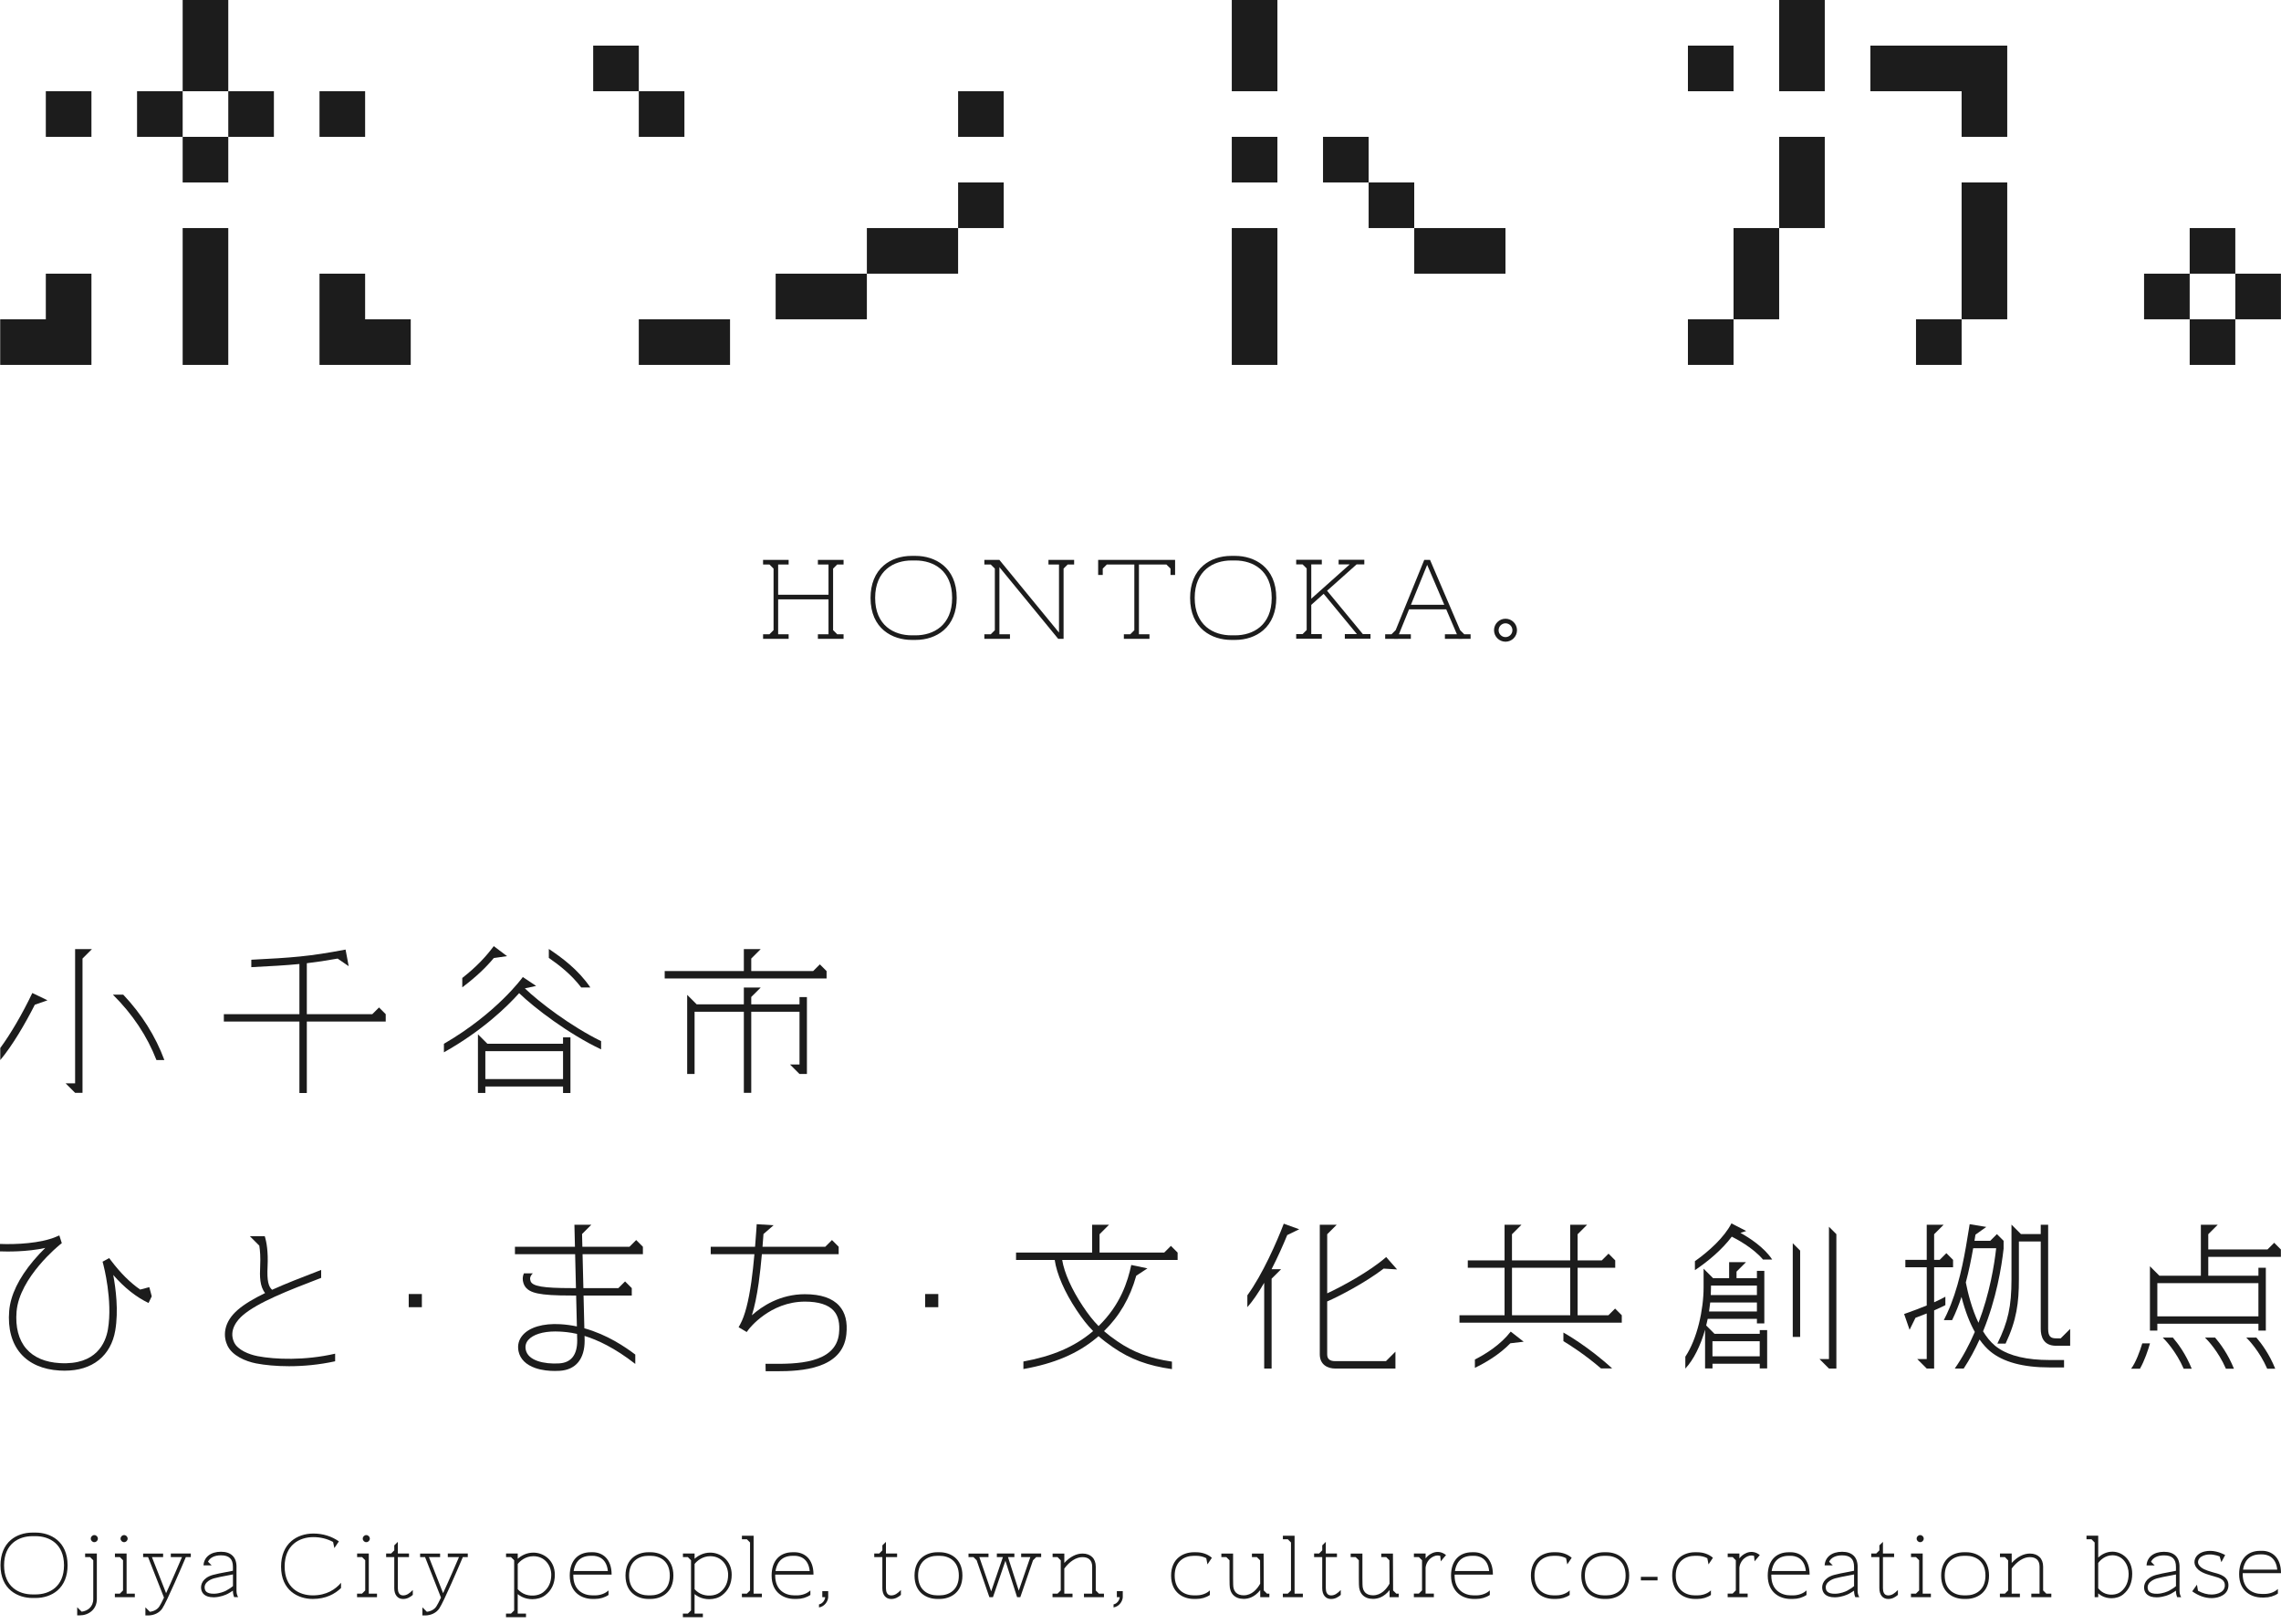 <svg width="250" height="178" viewBox="0 0 250 178" fill="none" xmlns="http://www.w3.org/2000/svg">
<g clip-path="url(#clip0_11127_8817)">
<path d="M8.232 119.781H9.043V105.064L10.08 104.024H8.232V118.742H7.195L8.232 119.779V119.781Z" fill="#1C1C1C"/>
<path d="M81.526 119.781H82.338V110.892H87.627V116.675L86.588 116.676L87.627 117.716H88.439V109.287H87.627V110.08H82.338V109.275L83.377 108.238L81.526 108.237V110.08H76.355L75.316 109.042L75.315 110.08V117.716H76.127V110.892H81.526V119.781Z" fill="#1C1C1C"/>
<path d="M61.709 119.803H62.521V113.7H61.709V114.403H53.42L52.383 113.366V114.403V119.794H53.195V119.087H61.71V119.802L61.709 119.803ZM53.195 118.275V115.214H61.71V118.275H53.195Z" fill="#1C1C1C"/>
<path d="M12.373 109.019C14.526 111.152 16.129 113.561 17.148 116.189H18.015C17.049 113.575 15.537 111.17 13.507 109.019H12.372H12.373Z" fill="#1C1C1C"/>
<path d="M42.274 111.158L41.541 110.424L40.806 111.158H33.628V105.574C34.672 105.452 35.735 105.294 37.005 105.066L38.215 105.898L38.025 104.877L37.873 104.079C33.833 104.848 31.985 104.966 27.544 105.193V106.007C29.742 105.895 31.311 105.808 32.816 105.66V111.158H24.534V111.97H32.816V119.802H33.628V111.97H42.275V111.159L42.274 111.158Z" fill="#1C1C1C"/>
<path d="M88.225 141.852C85.495 141.852 83.51 143.174 82.407 144.162C82.699 143.241 82.945 142.065 83.153 140.612C83.291 139.646 83.408 138.509 83.503 137.464H91.919V136.652L91.185 135.916L90.449 136.652H83.572C83.615 136.126 83.651 135.648 83.678 135.257L84.782 134.297L82.936 134.177C82.935 134.196 82.871 135.27 82.756 136.652H77.896V137.464H82.686C82.595 138.476 82.481 139.569 82.348 140.497C82.034 142.695 81.638 144.209 81.14 145.127L80.953 145.472L81.841 145.997L82.059 145.704C82.082 145.674 84.363 142.665 88.224 142.665C89.719 142.665 90.779 143.001 91.374 143.663C91.883 144.229 92.072 145.049 91.953 146.172C91.597 149.524 87.07 149.496 84.637 149.481C84.354 149.48 84.109 149.477 83.901 149.481L83.918 150.293C84.115 150.288 84.355 150.291 84.632 150.293C84.798 150.293 84.975 150.295 85.162 150.295C87.798 150.295 92.356 150.071 92.761 146.258C92.905 144.893 92.65 143.867 91.979 143.121C91.223 142.28 89.959 141.853 88.224 141.853L88.225 141.852Z" fill="#1C1C1C"/>
<path d="M54.121 105.006L55.573 104.798L54.118 103.702C53.261 104.837 52.319 105.888 50.666 107.193V108.219C52.272 107.004 53.284 106.008 54.121 105.006Z" fill="#1C1C1C"/>
<path d="M63.704 108.235H64.705C63.371 106.265 61.546 104.94 60.152 104.01V104.992C61.293 105.779 62.634 106.825 63.704 108.235Z" fill="#1C1C1C"/>
<path d="M56.9 108.857C58.579 110.484 62.34 113.346 65.882 115.016V114.115C62.569 112.487 59.13 109.87 57.524 108.331L58.761 108.063L57.303 107.089C57.273 107.131 54.461 111.035 48.654 114.406V115.34C52.832 112.993 55.532 110.38 56.899 108.856L56.9 108.857Z" fill="#1C1C1C"/>
<path d="M165.576 145.95C164.477 147.38 162.848 148.401 161.65 149.013V149.922C162.768 149.386 164.301 148.502 165.538 147.23L166.997 147.059L165.576 145.95Z" fill="#1C1C1C"/>
<path d="M171.351 146.056V146.997C172.079 147.437 173.726 148.488 175.474 149.989H176.697C174.048 147.559 171.462 146.116 171.352 146.055L171.351 146.056Z" fill="#1C1C1C"/>
<path d="M28.221 148.638C27.288 148.459 26.059 147.961 25.669 147.15C25.004 145.768 26.093 144.614 26.591 144.181C28.256 142.739 31.585 141.455 35.109 140.097L35.2 140.062V139.192L34.817 139.34C33.047 140.023 31.326 140.685 29.823 141.367C29.427 141.019 29.248 140.391 29.326 138.826C29.408 137.181 29.213 136.121 29.017 135.493H27.382L28.42 136.531C28.508 137.082 28.563 137.822 28.515 138.786C28.459 139.917 28.47 140.991 29.056 141.726C27.841 142.314 26.806 142.921 26.059 143.567C25.325 144.203 24.872 144.908 24.714 145.663C24.547 146.453 24.743 147.098 24.938 147.502C25.458 148.582 26.896 149.21 28.068 149.437C29.015 149.619 30.261 149.745 31.676 149.745C33.22 149.745 34.963 149.594 36.731 149.204V148.372C33.403 149.137 30.155 149.012 28.222 148.64L28.221 148.638Z" fill="#1C1C1C"/>
<path d="M46.237 141.833H44.796V143.276H46.237V141.833Z" fill="#1C1C1C"/>
<path d="M102.838 141.833H101.396V143.276H102.838V141.833Z" fill="#1C1C1C"/>
<path d="M140.702 134.123C139.965 136.075 138.357 139.721 136.712 141.973V143.273C137.296 142.613 137.912 141.719 138.557 140.6V149.998H139.369V140.153L140.408 139.115H139.369H139.364C140.038 137.802 140.642 136.444 141.082 135.369L142.396 134.736L140.702 134.123Z" fill="#1C1C1C"/>
<path d="M233.572 150.021H234.539C235.055 149.126 235.44 147.944 235.643 147.24H234.797C234.528 148.126 234.082 149.347 233.572 150.021Z" fill="#1C1C1C"/>
<path d="M237.041 146.608C237.288 146.85 238.49 148.083 239.335 150.021H240.181L240.21 150.01C239.579 148.438 238.721 147.274 238.149 146.608H237.04H237.041Z" fill="#1C1C1C"/>
<path d="M241.67 146.608C241.917 146.849 243.117 148.075 243.964 150.021H244.81L244.839 150.01C244.208 148.438 243.35 147.274 242.778 146.608H241.67Z" fill="#1C1C1C"/>
<path d="M246.195 146.608C246.442 146.85 247.644 148.083 248.489 150.021H249.335L249.364 150.01C248.733 148.438 247.875 147.274 247.303 146.608H246.194H246.195Z" fill="#1C1C1C"/>
<path d="M225.346 146.69C224.796 146.69 224.479 146.52 224.479 145.646V134.242H223.667V135.262H221.497L220.461 134.226V135.262V140.233C220.461 143.182 220.084 144.896 218.914 147.266H219.815C221.034 144.677 221.273 142.768 221.273 140.233V136.074H223.667V145.647C223.667 146.494 223.958 147.503 225.346 147.503H226.892V145.654L225.854 146.691H225.345L225.346 146.69Z" fill="#1C1C1C"/>
<path d="M213.215 142.129C212.856 142.327 212.449 142.53 211.983 142.739V138.901H214.058V138.089L213.324 137.355L212.59 138.089H211.983V135.278L213.019 134.242H211.171V138.09H208.829V138.902H211.171V143.089C210.463 143.381 209.643 143.69 208.695 144.024L209.292 145.754L209.94 144.438C210.38 144.276 210.79 144.118 211.171 143.965V148.961H210.134L211.171 149.998H211.983V143.627C212.44 143.429 212.849 143.237 213.215 143.048V142.129Z" fill="#1C1C1C"/>
<path d="M192.867 146.193H187.912L187 145.28C187.06 145.042 187.115 144.801 187.167 144.556H192.56V145.054H193.372V139.296H192.56V140.095H190.325V139.377L191.364 138.339H189.514V140.094H187.755L186.716 139.055V140.094V141.095C186.716 143.548 186.02 146.744 184.714 148.699V150.005C185.619 149.036 186.378 147.504 186.878 145.74V146.19V149.985H187.69V149.472H192.87V149.985H193.682V145.789H192.87V146.19L192.867 146.193ZM187.314 143.744C187.365 143.418 187.408 143.089 187.441 142.759H192.559V143.744H187.314ZM192.559 140.907V141.947H187.503C187.518 141.663 187.526 141.38 187.526 141.096V140.907H192.559ZM187.687 148.662V147.005H192.867V148.662H187.687Z" fill="#1C1C1C"/>
<path d="M197.298 137.074L196.488 136.264L196.487 137.074V146.536H197.298V137.075H197.299H197.298V137.074Z" fill="#1C1C1C"/>
<path d="M190.756 135.128L191.39 134.925L189.767 134.09C188.986 135.615 187.31 137.14 185.765 138.233V139.216C187.161 138.287 188.749 136.964 189.805 135.545C190.253 135.767 192.133 136.746 193.224 138.052H194.231C193.358 136.709 191.703 135.654 190.756 135.128Z" fill="#1C1C1C"/>
<path d="M5.202 109.64L4.27 109.186L3.541 108.84C2.445 111.14 1.163 113.325 0.03 114.867V116.19C1.364 114.597 2.763 112.206 3.816 110.123L5.202 109.641V109.64Z" fill="#1C1C1C"/>
<path d="M90.593 106.435L89.859 105.7L89.122 106.435H89.124H82.338V105.063L83.377 104.024H81.526V106.435H72.852V107.247H90.594V106.435H90.593Z" fill="#1C1C1C"/>
<path d="M16.631 142.082L16.364 141.079L15.364 141.345C14.266 140.586 13.214 139.539 12.177 138.173L11.966 137.894L11.242 138.29L11.325 138.598C11.336 138.637 12.372 142.543 11.829 145.703C11.575 147.186 10.553 149.64 6.565 149.406C4.945 149.312 3.707 148.782 2.884 147.833C2.043 146.863 1.673 145.452 1.816 143.752C2.129 140.003 6.511 136.467 6.555 136.431L6.774 136.256L6.503 135.411L6.094 135.581C4.449 136.268 1.798 136.42 0 136.343V137.157C0.694 137.185 2.952 137.23 4.961 136.779C4.579 137.153 4.129 137.622 3.672 138.166C2.049 140.096 1.153 141.952 1.008 143.685C0.847 145.608 1.285 147.227 2.273 148.367C3.231 149.472 4.699 150.111 6.519 150.217C6.709 150.228 6.894 150.234 7.077 150.234C8.602 150.234 9.861 149.845 10.824 149.075C11.774 148.316 12.399 147.197 12.631 145.839C13.005 143.66 12.688 141.221 12.411 139.744C13.646 141.156 14.922 142.165 16.282 142.815L16.632 142.082C16.632 142.082 16.631 142.082 16.63 142.082H16.631Z" fill="#1C1C1C"/>
<path d="M70.461 136.652L69.727 135.916L68.991 136.652H63.828L63.794 135.256L64.808 134.242H62.957L63.015 136.652H56.439V137.464H63.035L63.125 141.184H62.639C59.514 141.184 58.339 140.982 58.15 140.413C58.059 140.14 58.072 139.886 58.401 139.566H57.418C57.264 139.911 57.25 140.279 57.38 140.67C57.623 141.403 58.337 141.642 58.933 141.768C59.686 141.928 60.795 141.997 62.64 141.997H63.146L63.228 145.385C62.644 145.262 62.034 145.177 61.402 145.14C59.537 145.033 58.036 145.472 57.285 146.342C56.853 146.843 56.697 147.451 56.831 148.102C57.007 148.956 57.648 149.594 58.682 149.949C59.424 150.203 60.215 150.265 60.808 150.265C61.023 150.265 61.212 150.257 61.362 150.248C63.113 150.132 64.078 148.954 64.078 146.931L64.067 146.425C65.501 146.866 67.379 147.739 69.628 149.495V148.469C68.51 147.623 66.557 146.289 64.046 145.586L63.959 141.997H69.243V141.185L68.509 140.45L67.773 141.185H63.94L63.85 137.465H70.463V136.653L70.461 136.652ZM61.305 149.435C60.444 149.493 59.583 149.399 58.942 149.18C58.185 148.92 57.74 148.502 57.623 147.936C57.541 147.536 57.633 147.178 57.897 146.871C58.412 146.273 59.5 145.935 60.858 145.935C61.019 145.935 61.185 145.94 61.353 145.949C61.753 145.972 62.391 146.008 63.245 146.203L63.263 146.934C63.262 148.508 62.602 149.349 61.305 149.434V149.435Z" fill="#1C1C1C"/>
<path d="M128.335 136.555L127.599 137.29H120.512V135.28L121.55 134.242H119.7V137.29H111.36V138.102H115.598C115.816 139.629 116.689 141.641 118.001 143.608C118.621 144.541 119.177 145.254 119.806 145.891C119.757 145.933 119.708 145.976 119.658 146.018C117.726 147.627 115.34 148.649 112.166 149.229V150.055C115.557 149.454 118.104 148.37 120.178 146.642C120.254 146.579 120.328 146.516 120.402 146.452C120.869 146.863 121.387 147.258 122.003 147.682C123.891 148.979 125.818 149.692 128.446 150.063V149.242C126.009 148.885 124.212 148.216 122.463 147.013C121.899 146.626 121.424 146.267 121.001 145.9C122.694 144.247 123.858 142.244 124.534 139.827L125.76 139.021L123.989 138.648C123.604 140.44 122.814 143.012 120.405 145.346C119.806 144.741 119.279 144.064 118.676 143.159C117.459 141.333 116.642 139.493 116.417 138.103H129.068V137.291L128.334 136.556L128.335 136.555Z" fill="#1C1C1C"/>
<path d="M153.123 139.139L151.926 137.779C150.113 139.376 146.993 141.053 145.462 141.758V135.28L146.501 134.242H144.65V148.444C144.65 149.592 145.527 150.001 146.347 150.001H152.941V148.151L151.902 149.189H146.346C145.742 149.189 145.461 148.952 145.461 148.444V142.647C146.733 142.097 149.605 140.612 151.669 139.034L151.656 139.046L153.123 139.138V139.139Z" fill="#1C1C1C"/>
<path d="M177.75 144.161L177.016 143.426L176.28 144.161H172.909V138.956H177.03V138.144L176.296 137.409L175.56 138.144H172.908V135.28L173.946 134.242H172.096V138.144H165.714V135.28L166.753 134.242H164.902V138.144H160.872V138.956H164.902V144.161H159.959V144.973H177.749V144.161H177.75ZM172.098 144.161H165.716V138.956H172.098V144.161Z" fill="#1C1C1C"/>
<path d="M201.267 135.27L200.457 134.459L200.456 135.27V148.962V148.961H199.418L200.456 149.998V149.997V149.998H201.268V135.271V135.27H201.267Z" fill="#1C1C1C"/>
<path d="M249.986 136.948L249.253 136.215L248.52 136.948H242.029V135.277L243.064 134.242H241.217V139.825H236.671L235.635 138.789V145.84H236.447V145.09H247.526V145.84H248.338V138.954H247.526V139.827H242.029V137.76H249.987V136.949L249.986 136.948ZM247.525 140.637V144.278H236.446V140.637H247.525Z" fill="#1C1C1C"/>
<path d="M219.002 147.754C218.928 147.704 218.857 147.653 218.788 147.599C218.739 147.561 218.689 147.524 218.642 147.484C218.145 147.07 217.716 146.529 217.346 145.921C218.803 142.362 219.375 138.866 219.597 136.86V136.811V136.247V135.999L218.864 135.266L218.131 135.999H216.404C216.443 135.769 216.479 135.543 216.515 135.324L217.699 134.48L215.878 134.177C215.843 134.394 215.807 134.618 215.769 134.849C215.395 137.168 214.907 140.193 213.829 142.954C213.781 143.077 213.731 143.201 213.68 143.324C213.486 143.791 213.275 144.25 213.044 144.695H213.953C214.355 143.873 214.695 143.015 214.983 142.147C215.405 143.798 215.916 145.045 216.442 145.985C215.857 147.351 215.136 148.718 214.246 149.999H215.225C215.899 148.97 216.473 147.896 216.961 146.817C217.367 147.395 217.765 147.811 218.123 148.109C219.533 149.283 221.72 149.878 224.627 149.878H226.222V149.066H224.627C222.159 149.066 220.272 148.623 219.003 147.754H219.002ZM215.456 140.56C215.801 139.271 216.055 137.995 216.263 136.813H218.783C218.578 138.66 218.072 141.765 216.842 144.987C216.116 143.464 215.687 141.742 215.454 140.56H215.456Z" fill="#1C1C1C"/>
<path d="M165.006 67.816C164.312 67.816 163.747 68.381 163.747 69.075C163.747 69.769 164.312 70.334 165.006 70.334C165.7 70.334 166.265 69.769 166.265 69.075C166.265 68.381 165.7 67.816 165.006 67.816ZM165.006 69.831C164.589 69.831 164.25 69.491 164.25 69.075C164.25 68.658 164.589 68.319 165.006 68.319C165.422 68.319 165.762 68.658 165.762 69.075C165.762 69.491 165.422 69.831 165.006 69.831Z" fill="#1C1C1C"/>
<path d="M100.353 60.928H99.919C98.734 60.928 97.647 61.299 96.86 61.974C95.913 62.783 95.413 64.014 95.413 65.534C95.413 68.933 97.84 70.139 99.918 70.139H100.352C101.538 70.139 102.624 69.768 103.41 69.094C104.357 68.284 104.857 67.053 104.857 65.534C104.857 62.135 102.43 60.928 100.352 60.928H100.353ZM100.353 69.636H99.919C97.985 69.636 95.917 68.558 95.917 65.534C95.917 62.509 97.985 61.431 99.919 61.431H100.353C102.288 61.431 104.356 62.509 104.356 65.534C104.356 68.558 102.288 69.636 100.353 69.636Z" fill="#1C1C1C"/>
<path d="M135.377 60.928H134.943C133.758 60.928 132.671 61.299 131.884 61.974C130.937 62.783 130.437 64.014 130.437 65.534C130.437 68.933 132.864 70.139 134.942 70.139H135.376C136.562 70.139 137.648 69.768 138.434 69.094C139.381 68.284 139.881 67.053 139.881 65.534C139.881 62.135 137.454 60.928 135.376 60.928H135.377ZM135.377 69.636H134.943C133.009 69.636 130.941 68.558 130.941 65.534C130.941 62.509 133.009 61.431 134.943 61.431H135.377C137.312 61.431 139.38 62.509 139.38 65.534C139.38 68.558 137.312 69.636 135.377 69.636Z" fill="#1C1C1C"/>
<path d="M89.642 61.872H90.805V65.19H85.286V61.872H86.435V61.369H83.633V61.872H84.332L84.783 62.322V69.068L84.332 69.518H83.635V70.021H86.435V69.518H85.286V65.693H90.805V69.518H89.642V70.021H92.456V69.518H91.758L91.308 69.068V62.322L91.758 61.872H92.456V61.369H89.642V61.872Z" fill="#1C1C1C"/>
<path d="M145.449 64.748L148.69 61.857H149.53V61.354H146.714V61.857H147.935L143.716 65.622V61.857H144.872V61.354H142.064V61.857H142.763L143.213 62.306V69.054L142.763 69.502H142.064V70.005H144.872V69.502H143.716V66.297L145.075 65.084L148.719 69.502H147.395V70.005H150.209V69.502H149.371L145.449 64.748Z" fill="#1C1C1C"/>
<path d="M114.912 61.872H116.067V69.334L109.536 61.37V61.369H109.417H107.886V61.872H108.584L109.035 62.321V69.073L108.585 69.522H107.886V70.023H110.693V69.522H109.536V62.164L115.983 70.023H116.57V62.321L117.021 61.872H117.726V61.369H114.912V61.872Z" fill="#1C1C1C"/>
<path d="M120.359 63.02H120.862V62.322L121.312 61.872H124.325L124.324 69.073L123.875 69.522H123.177V70.023H125.983V69.522H124.828V61.872H127.838L128.289 62.322V63.021H128.792V61.369H120.359V63.02Z" fill="#1C1C1C"/>
<path d="M160.034 69.07L156.734 61.368H156.099L152.962 69.075V69.07L152.514 69.518H151.816V70.021H152.792V70.025H153.209V70.021H154.63V69.518H153.323L154.434 66.789H158.509L159.678 69.518H158.364V70.021H159.846V70.025H160.263V70.021H161.179V69.518H160.481L160.033 69.07H160.034ZM154.64 66.287L156.42 61.913L158.294 66.287H154.64Z" fill="#1C1C1C"/>
<path d="M71.298 170.134H71.062C69.906 170.134 68.556 170.805 68.556 172.694C68.556 174.583 69.906 175.254 71.062 175.254H71.298C72.454 175.254 73.804 174.583 73.804 172.694C73.804 170.805 72.454 170.134 71.298 170.134ZM71.298 174.862H71.062C70.04 174.862 68.948 174.293 68.948 172.693C68.948 171.094 70.04 170.524 71.062 170.524H71.298C72.32 170.524 73.412 171.093 73.412 172.693C73.412 174.292 72.32 174.862 71.298 174.862Z" fill="#1C1C1C"/>
<path d="M102.975 170.134H102.74C101.583 170.134 100.233 170.805 100.233 172.694C100.233 174.583 101.583 175.254 102.74 175.254H102.975C104.132 175.254 105.482 174.583 105.482 172.694C105.482 170.805 104.132 170.134 102.975 170.134ZM102.975 174.862H102.74C101.717 174.862 100.625 174.293 100.625 172.693C100.625 171.093 101.717 170.524 102.74 170.524H102.975C103.997 170.524 105.09 171.093 105.09 172.693C105.09 174.292 103.997 174.862 102.975 174.862Z" fill="#1C1C1C"/>
<path d="M176.054 170.134H175.818C174.662 170.134 173.312 170.805 173.312 172.694C173.312 174.583 174.662 175.254 175.818 175.254H176.054C177.21 175.254 178.56 174.583 178.56 172.694C178.56 170.805 177.21 170.134 176.054 170.134ZM176.054 174.862H175.818C174.796 174.862 173.704 174.293 173.704 172.693C173.704 171.094 174.796 170.524 175.818 170.524H176.054C177.076 170.524 178.168 171.093 178.168 172.693C178.168 174.292 177.076 174.862 176.054 174.862Z" fill="#1C1C1C"/>
<path d="M215.494 170.134H215.258C214.102 170.134 212.752 170.805 212.752 172.694C212.752 174.583 214.102 175.254 215.258 175.254H215.494C216.65 175.254 218 174.583 218 172.694C218 170.805 216.65 170.134 215.494 170.134ZM215.494 174.862H215.258C214.236 174.862 213.144 174.293 213.144 172.693C213.144 171.094 214.236 170.524 215.258 170.524H215.494C216.516 170.524 217.608 171.093 217.608 172.693C217.608 174.292 216.516 174.862 215.494 174.862Z" fill="#1C1C1C"/>
<path d="M231.522 170.073C230.847 170.073 230.315 170.391 229.966 170.721V168.323H228.683V168.714H229.228L229.576 169.064V175.058H229.966V174.644C230.071 174.734 230.2 174.828 230.35 174.911C230.672 175.089 231.047 175.176 231.418 175.176C231.895 175.176 232.367 175.033 232.71 174.752C233.363 174.22 233.693 173.462 233.693 172.498C233.693 170.923 232.574 170.072 231.522 170.072V170.073ZM232.462 174.45C231.978 174.846 231.133 174.898 230.539 174.57C230.23 174.4 230.038 174.175 229.965 174.083V171.317C230.181 171 230.742 170.466 231.521 170.466C232.677 170.466 233.301 171.513 233.301 172.499C233.301 173.339 233.019 173.996 232.461 174.45H232.462Z" fill="#1C1C1C"/>
<path d="M203.599 171.732C203.599 170.669 202.995 170.083 201.896 170.083C200.771 170.083 200.033 170.666 199.983 171.576H200.875L200.474 171.176C200.682 170.733 201.187 170.474 201.894 170.474C202.789 170.474 203.206 170.873 203.206 171.73V172.164C202.998 172.211 202.726 172.262 202.441 172.316C201.957 172.407 201.41 172.51 201.007 172.624C199.898 172.938 199.627 173.674 199.732 174.21C199.81 174.608 200.109 175.075 201.082 175.075C201.113 175.075 201.144 175.075 201.176 175.073C201.81 175.055 202.417 174.812 202.648 174.687C202.857 174.574 203.048 174.455 203.206 174.344V174.365C203.206 174.612 203.255 174.85 203.343 175.058H203.781C203.695 174.92 203.597 174.694 203.597 174.365V171.732H203.599ZM202.463 174.344C202.26 174.454 201.726 174.667 201.165 174.684C200.231 174.712 200.145 174.279 200.117 174.136C199.963 173.352 200.996 173.036 201.115 173.002C201.501 172.893 202.04 172.791 202.515 172.702C202.766 172.656 203.008 172.61 203.208 172.567V173.847C203.084 173.964 202.822 174.149 202.464 174.344H202.463Z" fill="#1C1C1C"/>
<path d="M238.88 171.734C238.88 170.671 238.276 170.085 237.176 170.085C236.052 170.085 235.314 170.669 235.264 171.579H235.655H236.087H236.155L235.755 171.178C235.963 170.735 236.468 170.476 237.175 170.476C238.07 170.476 238.487 170.875 238.487 171.733V172.167C238.279 172.213 238.007 172.265 237.723 172.318C237.239 172.409 236.691 172.512 236.287 172.627C235.179 172.94 234.908 173.677 235.013 174.212C235.091 174.61 235.39 175.077 236.363 175.077C236.393 175.077 236.425 175.077 236.456 175.076C237.092 175.057 237.698 174.814 237.929 174.69C238.138 174.576 238.329 174.457 238.487 174.346V174.367C238.487 174.615 238.536 174.853 238.623 175.061H239.062C238.976 174.923 238.878 174.697 238.878 174.367V171.734H238.88ZM237.744 174.346C237.54 174.456 237.008 174.67 236.446 174.686C235.507 174.714 235.426 174.281 235.398 174.139C235.245 173.355 236.277 173.038 236.396 173.005C236.783 172.895 237.321 172.793 237.797 172.705C238.048 172.658 238.288 172.613 238.489 172.569V173.849C238.364 173.966 238.103 174.152 237.745 174.346H237.744Z" fill="#1C1C1C"/>
<path d="M25.922 171.729C25.922 170.666 25.317 170.08 24.218 170.08C23.093 170.08 22.356 170.664 22.305 171.574H23.197L22.797 171.174C23.004 170.73 23.51 170.471 24.217 170.471C25.112 170.471 25.528 170.87 25.528 171.728V172.162C25.321 172.209 25.049 172.26 24.764 172.314C24.281 172.405 23.733 172.507 23.329 172.622C22.22 172.936 21.95 173.672 22.055 174.208C22.133 174.605 22.431 175.072 23.404 175.072C23.434 175.072 23.465 175.072 23.498 175.071C24.134 175.052 24.739 174.81 24.971 174.685C25.179 174.572 25.371 174.453 25.528 174.342V174.363C25.528 174.61 25.577 174.848 25.665 175.056H26.104C26.017 174.918 25.919 174.692 25.919 174.363V171.729H25.922ZM24.786 174.342C24.583 174.451 24.05 174.665 23.489 174.681C22.555 174.71 22.469 174.276 22.441 174.134C22.288 173.35 23.319 173.034 23.439 173C23.826 172.89 24.364 172.789 24.84 172.7C25.091 172.653 25.331 172.608 25.532 172.565V173.845C25.407 173.961 25.147 174.147 24.787 174.342H24.786Z" fill="#1C1C1C"/>
<path d="M181.668 172.83H179.842V173.22H181.668V172.83Z" fill="#1C1C1C"/>
<path d="M82.596 168.326H81.315V168.716H81.859L82.205 169.065V174.321L81.855 174.671H81.313V175.062H83.504V174.671H82.596V168.326Z" fill="#1C1C1C"/>
<path d="M141.887 168.326H140.606V168.716H141.149L141.495 169.065V174.321L141.145 174.671H140.602V175.062H142.795V174.671H141.887V168.326Z" fill="#1C1C1C"/>
<path d="M120.096 174.321V171.706C120.096 170.825 119.539 170.278 118.642 170.278C117.96 170.278 117.255 170.646 116.651 171.306V170.278H115.366V170.669H115.911L116.259 171.024V174.322L115.909 174.672H115.358V175.063H117.549V174.672H116.649V171.923C117.24 171.126 117.961 170.67 118.641 170.67C119.326 170.67 119.704 171.038 119.704 171.707V174.672H118.803V175.063H120.995V174.672H120.444L120.094 174.322L120.096 174.321Z" fill="#1C1C1C"/>
<path d="M223.929 174.321V171.706C223.929 170.825 223.371 170.278 222.475 170.278C221.793 170.278 221.088 170.646 220.484 171.306V170.276H219.199V170.667H219.744L220.091 171.023V174.321L219.741 174.671H219.191V175.062H221.382V174.671H220.482V171.922C221.073 171.125 221.794 170.669 222.474 170.669C223.159 170.669 223.537 171.037 223.537 171.706V174.671H222.636V175.062H224.828V174.671H224.277L223.927 174.321H223.929Z" fill="#1C1C1C"/>
<path d="M58.459 170.176C57.709 170.176 57.121 170.512 56.744 170.851V170.276H55.465V170.667H56.005L56.352 171.016V176.513L56.002 176.863H55.459V177.254H57.65V176.863H56.742V174.723C56.863 174.821 57.013 174.926 57.195 175.019C57.542 175.194 57.946 175.28 58.345 175.28C58.859 175.28 59.367 175.138 59.737 174.861C60.45 174.329 60.81 173.568 60.81 172.601C60.81 171.026 59.599 170.176 58.459 170.176ZM59.502 174.547C58.965 174.949 58.029 175.002 57.373 174.668C57.034 174.497 56.822 174.272 56.744 174.178V171.423C56.982 171.104 57.6 170.567 58.459 170.567C59.732 170.567 60.419 171.615 60.419 172.601C60.419 173.437 60.111 174.092 59.503 174.547H59.502Z" fill="#1C1C1C"/>
<path d="M77.844 170.176C77.093 170.176 76.505 170.512 76.128 170.851V170.276H74.85V170.667H75.39L75.736 171.016V176.513L75.386 176.863H74.844V177.254H77.035V176.863H76.127V174.723C76.248 174.821 76.398 174.926 76.58 175.019C76.927 175.194 77.33 175.28 77.729 175.28C78.244 175.28 78.751 175.138 79.121 174.861C79.834 174.329 80.195 173.568 80.195 172.601C80.195 171.026 78.984 170.176 77.844 170.176ZM78.887 174.547C78.35 174.949 77.414 175.002 76.757 174.668C76.419 174.497 76.207 174.272 76.128 174.178V171.423C76.367 171.104 76.985 170.567 77.844 170.567C79.117 170.567 79.804 171.615 79.804 172.601C79.804 173.437 79.496 174.092 78.888 174.547H78.887Z" fill="#1C1C1C"/>
<path d="M157.015 170.216C156.68 170.356 156.43 170.568 156.248 170.809V170.274H154.966V170.665H155.51L155.855 171.013V171.811C155.855 171.811 155.855 171.819 155.854 171.823H155.855V174.318L155.505 174.668H154.962V175.059H157.153V174.668H156.246V171.831C156.285 171.407 156.546 170.834 157.165 170.575C157.435 170.462 157.669 170.477 157.853 170.535L157.91 171.133L158.229 170.746L158.486 170.45C158.071 170.092 157.522 170.003 157.015 170.215V170.216Z" fill="#1C1C1C"/>
<path d="M44.177 174.866C43.704 174.866 43.604 174.435 43.604 174.073V170.666H44.827V170.275H43.604V168.995L43.213 169.384V169.926L42.865 170.276H42.321V170.667H43.212V174.075C43.212 174.804 43.58 175.258 44.175 175.258C44.601 175.258 44.928 175.082 45.243 174.811V174.274C44.886 174.638 44.587 174.867 44.175 174.867L44.177 174.866Z" fill="#1C1C1C"/>
<path d="M145.882 174.866C145.41 174.866 145.309 174.435 145.309 174.073V170.666H146.532V170.275H145.309V169.384V168.995L144.919 169.384V169.926L144.571 170.276H144.027V170.667H144.917V174.075C144.917 174.804 145.287 175.258 145.881 175.258C146.307 175.258 146.634 175.082 146.949 174.811V174.274C146.592 174.638 146.293 174.867 145.881 174.867L145.882 174.866Z" fill="#1C1C1C"/>
<path d="M206.945 174.866C206.472 174.866 206.373 174.435 206.373 174.073V170.666H207.596V170.275H206.373V169.384V168.995L205.982 169.384V169.926L205.634 170.276H205.09V170.667H205.981V174.075C205.981 174.804 206.349 175.258 206.945 175.258C207.37 175.258 207.697 175.082 208.012 174.811V174.274C207.655 174.638 207.356 174.867 206.945 174.867V174.866Z" fill="#1C1C1C"/>
<path d="M97.673 174.866C97.201 174.866 97.1 174.435 97.1 174.073V170.666H98.323V170.275H97.1V169.384V168.995L96.709 169.384V169.926L96.362 170.276H95.818V170.667H96.708V174.075C96.708 174.804 97.077 175.258 97.672 175.258C98.098 175.258 98.424 175.082 98.74 174.811V174.274C98.382 174.638 98.084 174.867 97.672 174.867L97.673 174.866Z" fill="#1C1C1C"/>
<path d="M138.511 174.324L138.493 170.278H137.213V170.669H137.755L138.105 171.019L138.118 173.58C137.789 174.164 137.213 174.853 136.318 174.856H136.31C135.569 174.856 135.159 174.442 135.157 173.687L135.147 172.954V170.278H133.862V170.669H134.408L134.757 171.017V172.957L134.766 173.69C134.769 174.666 135.347 175.247 136.311 175.247H136.32C136.824 175.245 137.51 175.062 138.122 174.282L138.125 175.062H139.124V174.671H138.862L138.513 174.324H138.511Z" fill="#1C1C1C"/>
<path d="M152.686 174.324L152.668 170.278H151.388V170.669H151.93L152.28 171.019L152.293 173.58C151.964 174.164 151.388 174.853 150.493 174.856H150.484C149.743 174.856 149.334 174.442 149.332 173.687L149.322 172.954V170.278H148.036V170.669H148.582L148.931 171.017V172.957L148.941 173.69C148.944 174.666 149.522 175.247 150.486 175.247H150.495C150.999 175.245 151.685 175.062 152.297 174.282L152.3 175.062H153.299V174.671H153.036L152.687 174.324H152.686Z" fill="#1C1C1C"/>
<path d="M111.92 170.667H112.926L111.658 174.344L110.476 170.666H111.176V170.275H109.256V170.666H109.92L108.633 174.425L107.337 170.669H108.341V170.278H106.15V170.669H106.695L107.043 171.017L108.438 175.061H108.829L110.194 171.071L111.477 175.061H111.825L113.22 171.016L113.569 170.667H114.112V170.275H111.92V170.667Z" fill="#1C1C1C"/>
<path d="M18.722 170.667H19.946C19.637 171.392 18.837 173.257 18.204 174.619L16.652 170.669H17.878V170.278H15.687V170.669H16.231L17.974 175.106C17.756 175.561 17.573 175.917 17.459 176.084C17.244 176.404 16.867 176.611 16.427 176.66L15.936 176.173V177.063H16.22C16.878 177.063 17.463 176.778 17.784 176.302C18.283 175.562 20.007 171.524 20.37 170.667H20.912V170.276H18.721V170.667H18.722Z" fill="#1C1C1C"/>
<path d="M49.08 170.667H50.304C49.995 171.392 49.195 173.257 48.562 174.619L47.01 170.669H48.236V170.278H46.045V170.669H46.589L48.332 175.106C48.114 175.561 47.931 175.917 47.817 176.084C47.602 176.404 47.225 176.611 46.785 176.66L46.294 176.173V177.063H46.578C47.236 177.063 47.821 176.778 48.142 176.302C48.641 175.562 50.365 171.524 50.727 170.667H51.27V170.276H49.079V170.667H49.08Z" fill="#1C1C1C"/>
<path d="M34.277 174.862C32.788 174.862 31.198 174.033 31.198 171.706C31.198 169.324 32.826 168.476 34.35 168.476C35.127 168.476 35.863 168.659 36.506 169.008L36.646 169.678L37.143 168.943C36.345 168.382 35.379 168.085 34.348 168.085C33.416 168.085 32.562 168.377 31.942 168.908C31.198 169.545 30.805 170.513 30.805 171.707C30.805 174.325 32.674 175.254 34.275 175.254C35.716 175.254 36.708 174.708 37.377 174.057V173.484C36.773 174.195 35.799 174.863 34.275 174.863L34.277 174.862Z" fill="#1C1C1C"/>
<path d="M13.875 170.276H12.597V170.669H13.141L13.484 171.013V174.321L13.134 174.671H12.59V175.062H14.776V174.671H13.875V170.276Z" fill="#1C1C1C"/>
<path d="M13.602 169.03C13.815 169.03 13.989 168.856 13.989 168.643C13.989 168.429 13.815 168.255 13.602 168.255C13.388 168.255 13.214 168.429 13.214 168.643C13.214 168.856 13.388 169.03 13.602 169.03Z" fill="#1C1C1C"/>
<path d="M40.419 170.276H39.141V170.669H39.686L40.028 171.013V174.321L39.677 174.671H39.134V175.062H41.319V174.671H40.419V170.276Z" fill="#1C1C1C"/>
<path d="M40.145 169.03C40.359 169.03 40.533 168.856 40.533 168.643C40.533 168.429 40.359 168.255 40.145 168.255C39.932 168.255 39.758 168.429 39.758 168.643C39.758 168.856 39.932 169.03 40.145 169.03Z" fill="#1C1C1C"/>
<path d="M210.729 170.276H209.45V170.669H209.995L210.338 171.013V174.321L209.988 174.671H209.444V175.062H210.338H210.729H211.628V174.671H210.729V170.276Z" fill="#1C1C1C"/>
<path d="M210.455 169.03C210.668 169.03 210.842 168.856 210.842 168.643C210.842 168.429 210.668 168.255 210.455 168.255C210.241 168.255 210.067 168.429 210.067 168.643C210.067 168.856 210.241 169.03 210.455 169.03Z" fill="#1C1C1C"/>
<path d="M9.329 170.667H9.874L10.222 171.017V175.261C10.222 176.132 9.595 176.572 8.95 176.649L8.461 176.163V176.663V177.054H8.746C9.673 177.054 10.614 176.437 10.614 175.261V170.276H9.33V170.667H9.329Z" fill="#1C1C1C"/>
<path d="M10.338 168.255C10.125 168.255 9.951 168.429 9.951 168.643C9.951 168.856 10.125 169.03 10.338 169.03C10.552 169.03 10.726 168.856 10.726 168.643C10.726 168.429 10.552 168.255 10.338 168.255Z" fill="#1C1C1C"/>
<path d="M65 170.134H64.951H64.764C63.312 170.134 62.445 171.091 62.445 172.694C62.445 174.583 63.795 175.254 64.951 175.254H65.187C65.753 175.254 66.278 175.099 66.693 174.818V174.32C66.322 174.667 65.784 174.863 65.187 174.863H64.951C63.929 174.863 62.837 174.294 62.837 172.694C62.837 172.66 62.837 172.624 62.839 172.586H66.643H66.726H67.034C67.034 170.807 65.993 170.155 65.001 170.134H65ZM62.874 172.195C62.983 171.475 63.388 170.525 64.766 170.525H64.952C65.423 170.525 66.468 170.698 66.623 172.195H62.875H62.874Z" fill="#1C1C1C"/>
<path d="M87.125 170.134H87.076H86.889C85.436 170.134 84.57 171.091 84.57 172.694C84.57 174.583 85.919 175.254 87.076 175.254H87.311C87.877 175.254 88.403 175.099 88.818 174.818V174.32C88.447 174.667 87.909 174.863 87.311 174.863H87.076C86.054 174.863 84.962 174.294 84.962 172.694C84.962 172.66 84.962 172.624 84.964 172.586H88.768H88.851H89.159C89.159 170.807 88.118 170.155 87.126 170.134H87.125ZM84.998 172.195C85.106 171.475 85.511 170.525 86.889 170.525H87.076C87.546 170.525 88.592 170.698 88.747 172.195H84.999H84.998Z" fill="#1C1C1C"/>
<path d="M247.966 169.978H247.917H247.73C246.278 169.978 245.411 170.935 245.411 172.538C245.411 174.427 246.761 175.098 247.917 175.098H248.153C248.719 175.098 249.244 174.943 249.659 174.662V174.163C249.288 174.511 248.75 174.707 248.153 174.707H247.917C246.895 174.707 245.803 174.138 245.803 172.538C245.803 172.504 245.803 172.468 245.805 172.429H250C250 170.651 248.959 169.999 247.967 169.978H247.966ZM245.84 172.037C245.949 171.317 246.354 170.368 247.732 170.368H247.918C248.389 170.368 249.434 170.54 249.589 172.037H245.841H245.84Z" fill="#1C1C1C"/>
<path d="M161.591 170.134H161.542H161.355C159.902 170.134 159.035 171.091 159.035 172.694C159.035 174.583 160.385 175.254 161.542 175.254H161.777C162.343 175.254 162.868 175.099 163.284 174.818V174.32C162.913 174.667 162.375 174.863 161.777 174.863H161.542C160.519 174.863 159.427 174.294 159.427 172.694C159.427 172.66 159.427 172.624 159.43 172.586H163.624C163.624 170.807 162.584 170.155 161.592 170.134H161.591ZM159.463 172.195C159.572 171.475 159.977 170.525 161.355 170.525H161.542C162.012 170.525 163.057 170.698 163.212 172.195H159.465H159.463Z" fill="#1C1C1C"/>
<path d="M191.407 170.216C191.072 170.356 190.821 170.568 190.639 170.809V170.274H189.358V170.665H189.902L190.247 171.013V171.811C190.247 171.811 190.247 171.819 190.246 171.823H190.247V174.318L189.897 174.668H189.353V175.059H191.545V174.668H190.638V171.831C190.676 171.407 190.938 170.834 191.556 170.575C191.827 170.462 192.06 170.477 192.245 170.534L192.302 171.132L192.876 170.448C192.462 170.09 191.912 170.001 191.406 170.212L191.407 170.216Z" fill="#1C1C1C"/>
<path d="M196.302 170.134H196.253H196.066C194.613 170.134 193.746 171.091 193.746 172.694C193.746 174.583 195.096 175.254 196.253 175.254H196.489C197.054 175.254 197.58 175.099 197.995 174.818V174.32C197.624 174.667 197.086 174.863 196.489 174.863H196.253C195.231 174.863 194.139 174.294 194.139 172.694C194.139 172.66 194.139 172.624 194.141 172.586H198.336C198.336 170.807 197.295 170.155 196.303 170.134H196.302ZM194.176 172.195C194.284 171.475 194.689 170.525 196.067 170.525H196.254C196.724 170.525 197.77 170.698 197.925 172.195H194.177H194.176Z" fill="#1C1C1C"/>
<path d="M130.861 170.134C129.704 170.134 128.354 170.805 128.354 172.694C128.354 174.583 129.704 175.254 130.861 175.254H131.096C131.668 175.254 132.188 175.103 132.603 174.82V174.32C132.104 174.79 131.452 174.863 131.096 174.863H130.861C129.838 174.863 128.746 174.294 128.746 172.694C128.746 171.096 129.838 170.525 130.861 170.525H131.096C131.509 170.525 131.89 170.617 132.208 170.789L132.339 171.466L132.823 170.743C132.382 170.352 131.774 170.135 131.095 170.135H130.859L130.861 170.134Z" fill="#1C1C1C"/>
<path d="M170.296 170.134C169.14 170.134 167.79 170.805 167.79 172.694C167.79 174.583 169.14 175.254 170.296 175.254H170.532C171.104 175.254 171.624 175.103 172.038 174.82V174.32C171.54 174.79 170.888 174.863 170.532 174.863H170.296C169.274 174.863 168.182 174.294 168.182 172.694C168.182 171.096 169.274 170.525 170.296 170.525H170.532C170.945 170.525 171.325 170.617 171.644 170.788L171.775 171.464L172.259 170.742C171.818 170.351 171.21 170.134 170.531 170.134H170.295H170.296Z" fill="#1C1C1C"/>
<path d="M185.777 170.134C184.621 170.134 183.271 170.805 183.271 172.694C183.271 174.583 184.621 175.254 185.777 175.254H186.013C186.584 175.254 187.105 175.103 187.519 174.82V174.32C187.021 174.79 186.368 174.863 186.013 174.863H185.777C184.755 174.863 183.663 174.294 183.663 172.694C183.663 171.096 184.755 170.525 185.777 170.525H186.013C186.426 170.525 186.806 170.617 187.125 170.789L187.255 171.466L187.74 170.743C187.298 170.352 186.691 170.135 186.011 170.135H185.776L185.777 170.134Z" fill="#1C1C1C"/>
<path d="M242.735 172.391C242.652 172.369 242.575 172.348 242.508 172.327C242.456 172.31 242.403 172.295 242.348 172.278C241.855 172.129 241.242 171.944 240.98 171.493C240.889 171.337 240.881 171.147 240.958 170.972C241.074 170.709 241.363 170.51 241.753 170.425C242.306 170.303 242.858 170.433 243.273 170.592L243.466 171.222L243.88 170.438C243.341 170.154 242.521 169.854 241.668 170.042C241.147 170.156 240.768 170.431 240.599 170.814C240.472 171.105 240.487 171.425 240.641 171.69C240.98 172.273 241.705 172.492 242.233 172.651C242.287 172.667 242.34 172.683 242.39 172.699C242.461 172.721 242.544 172.743 242.633 172.767C243.326 172.952 243.894 173.16 243.844 173.83C243.777 174.709 242.58 174.767 242.445 174.77C241.941 174.783 241.416 174.64 240.902 174.356L240.788 173.691L240.27 174.419C240.952 174.907 241.68 175.162 242.38 175.162C242.405 175.162 242.431 175.162 242.455 175.162C243.232 175.142 244.165 174.789 244.235 173.86C244.314 172.812 243.326 172.547 242.734 172.39L242.735 172.391Z" fill="#1C1C1C"/>
<path d="M3.901 167.98H3.562C2.639 167.98 1.795 168.269 1.181 168.793C0.445 169.425 0.055 170.383 0.055 171.565C0.055 174.211 1.944 175.149 3.562 175.149H3.901C4.824 175.149 5.668 174.86 6.282 174.336C7.019 173.705 7.408 172.747 7.408 171.565C7.408 168.918 5.519 167.98 3.901 167.98ZM3.901 174.759H3.562C2.056 174.759 0.447 173.921 0.447 171.566C0.447 169.211 2.056 168.372 3.562 168.372H3.901C5.407 168.372 7.016 169.211 7.016 171.566C7.016 173.921 5.407 174.759 3.901 174.759Z" fill="#1C1C1C"/>
<path d="M90.124 175.058H90.441C90.42 175.327 90.215 175.749 89.763 175.853V176.184C90.399 176.077 90.75 175.504 90.772 175.059V174.401H90.125V175.058H90.124Z" fill="#1C1C1C"/>
<path d="M122.408 175.058H122.725C122.704 175.327 122.499 175.749 122.047 175.853V176.184C122.683 176.077 123.034 175.504 123.057 175.059V174.401H122.409V175.058H122.408Z" fill="#1C1C1C"/>
<path d="M5.022 34.996H0.022V39.995H5.022H10.022V34.996V29.996H5.022V34.996Z" fill="#1C1C1C"/>
<path d="M20.02 29.996V34.996V39.995H25.02V34.996V29.996V24.997H20.02V29.996Z" fill="#1C1C1C"/>
<path d="M40.018 9.999H35.018V14.999H40.018V9.999Z" fill="#1C1C1C"/>
<path d="M10.022 9.999H5.022V14.999H10.022V9.999Z" fill="#1C1C1C"/>
<path d="M40.018 29.996H35.018V34.996V39.995H40.017H40.018H45.017V34.996H40.018V29.996Z" fill="#1C1C1C"/>
<path d="M75.013 34.996H70.013V39.995H75.013H80.013V34.996H75.013Z" fill="#1C1C1C"/>
<path d="M105.009 24.997H100.01H95.01V29.996H90.011H85.012V34.996H90.011H95.01V29.996H100.01H105.009V24.997H110.009V19.997H105.009V24.997Z" fill="#1C1C1C"/>
<path d="M110.009 9.999H105.009V14.999H110.009V9.999Z" fill="#1C1C1C"/>
<path d="M135.005 5V9.999H140.005V5V0H135.005V5Z" fill="#1C1C1C"/>
<path d="M140.005 14.999H135.005V19.998H140.005V14.999Z" fill="#1C1C1C"/>
<path d="M135.005 29.996V34.996V39.995H140.005V34.996V29.996V24.997H135.005V29.996Z" fill="#1C1C1C"/>
<path d="M160.002 24.997H155.002V19.997H150.004V14.999H145.004V19.997H150.004V24.997H155.002V29.996H160.002H165.001V24.997H160.002Z" fill="#1C1C1C"/>
<path d="M194.997 19.997V24.997H189.998V29.996V34.996H184.999V39.995H189.998V34.996H194.998V29.996V24.997H199.997V19.997V14.999H194.997V19.997Z" fill="#1C1C1C"/>
<path d="M194.997 5V9.999H199.997V5V0H194.997V5Z" fill="#1C1C1C"/>
<path d="M189.998 5H184.999V10H189.998V5Z" fill="#1C1C1C"/>
<path d="M214.995 5H209.996H204.996V9.999H209.996H214.995V14.999H219.995V9.999V5H214.996H214.995Z" fill="#1C1C1C"/>
<path d="M214.995 24.997V29.996V34.996H209.996V39.995H214.996V34.996H219.995V29.996V24.997V19.997H214.995V24.997Z" fill="#1C1C1C"/>
<path d="M70.013 14.999H75.013V9.999H70.014V5H65.014V9.999H70.013V14.999Z" fill="#1C1C1C"/>
<path d="M244.992 34.996H239.992V39.996H244.992V34.996Z" fill="#1C1C1C"/>
<path d="M239.992 29.996H234.992V34.996H239.992V29.996Z" fill="#1C1C1C"/>
<path d="M244.992 24.997H239.992V29.997H244.992V24.997Z" fill="#1C1C1C"/>
<path d="M249.992 29.996H244.992V34.996H249.992V29.996Z" fill="#1C1C1C"/>
<path d="M25.02 5V0H20.02V5V9.999H25.02V5Z" fill="#1C1C1C"/>
<path d="M20.021 9.999H15.021V14.999H20.021V9.999Z" fill="#1C1C1C"/>
<path d="M25.02 14.999H20.02V19.998H25.02V14.999Z" fill="#1C1C1C"/>
<path d="M30.02 9.999H25.02V14.999H30.02V9.999Z" fill="#1C1C1C"/>
</g>
<defs>
<clipPath id="clip0_11127_8817">
<rect width="250" height="177.254" fill="white"/>
</clipPath>
</defs>
</svg>
